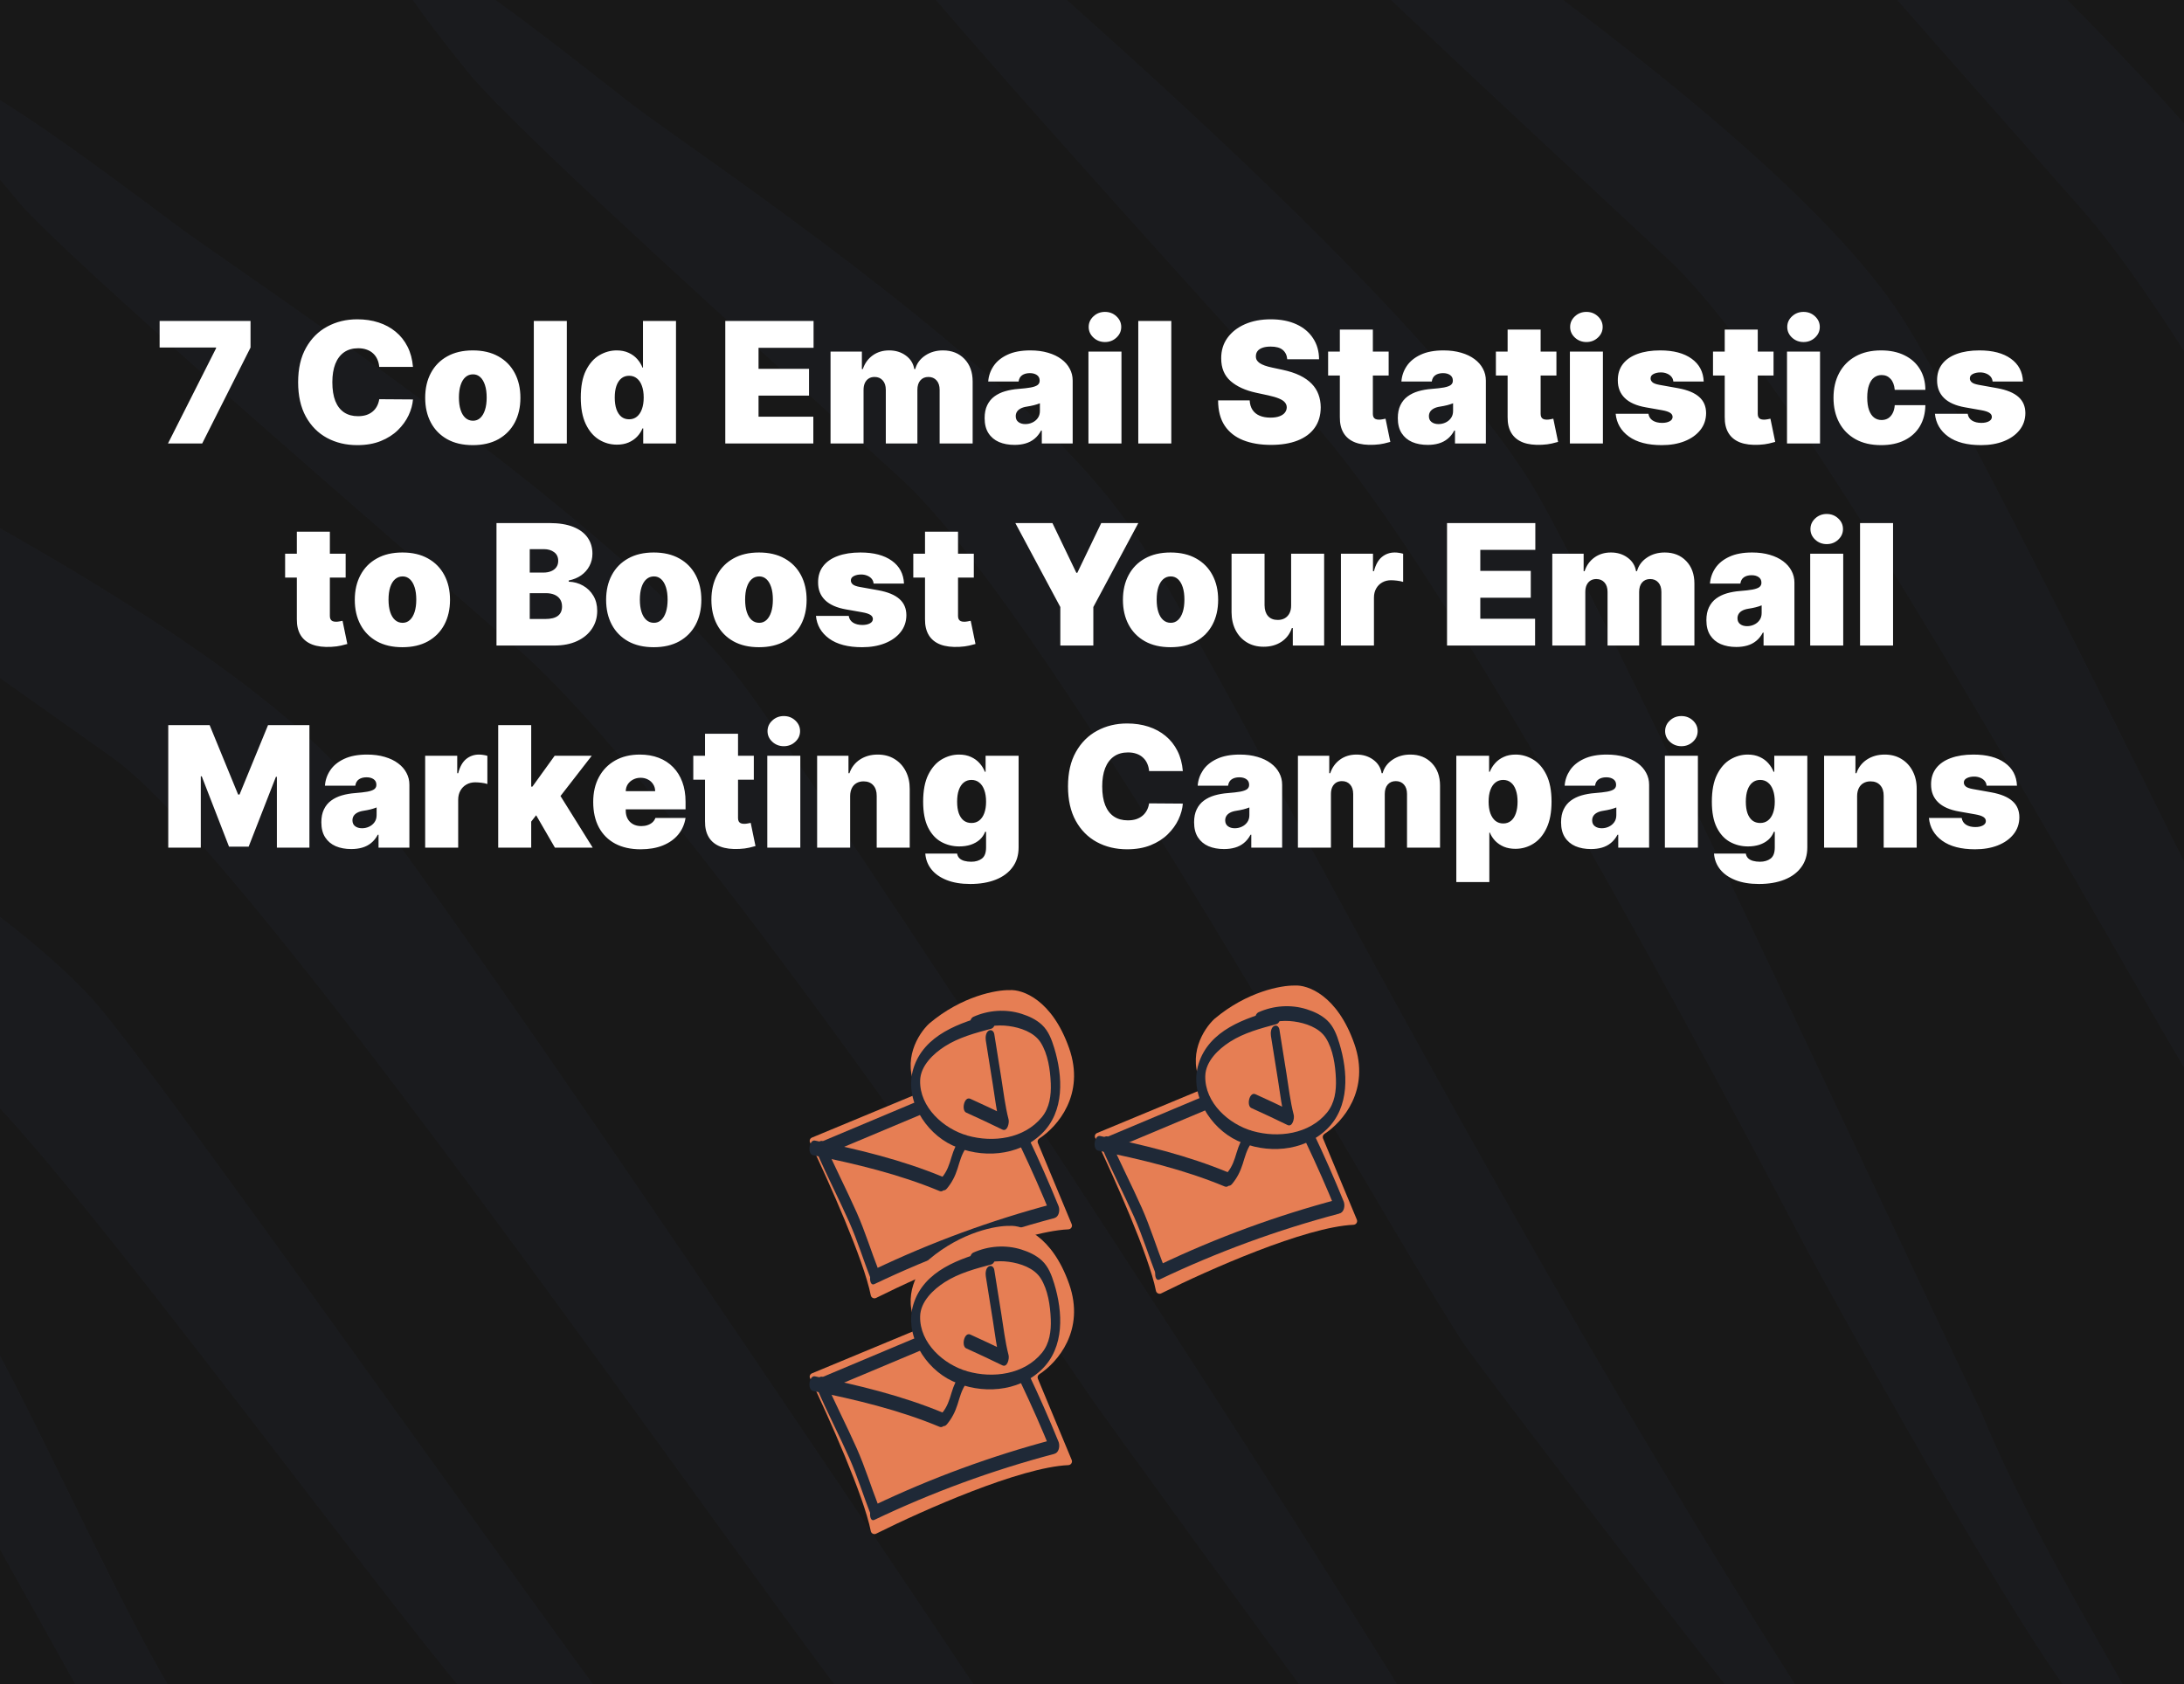 <svg width="389" height="300" viewBox="0 0 389 300" fill="none" xmlns="http://www.w3.org/2000/svg">
<rect x="0" y="0" width="389" height="300" fill="#808080" stroke="none"/>
<g clip-path="url(#clip0_13_36)">
<rect width="389" height="300" fill="black" fill-opacity="0.81"/>
<path fill-rule="evenodd" clip-rule="evenodd" d="M359.062 23.983L359.068 23.99C363.601 29.121 367.698 33.759 371.078 37.602C377.298 44.675 385.063 56.041 393.411 69.505V27.028C383.579 15.496 371.606 3.188 360.171 -8L330.906 -8C340.575 3.058 350.555 14.354 359.019 23.935L359.039 23.958L359.053 23.974L359.06 23.981L359.062 23.983ZM92.316 115.69C88.516 112.369 83.911 108.365 78.816 103.934C50.974 79.721 8.492 42.777 2.612 35.136C0.275 32.368 -1.741 29.904 -3.46 27.72L-3.46 15.794C5.759 20.946 20.357 31.845 28.43 37.873C30.445 39.377 32.053 40.578 33.071 41.31C34.687 42.474 37.218 44.236 40.446 46.482L40.45 46.485L40.45 46.485L40.45 46.485C62.12 61.566 115.14 98.464 132.989 122.733C147.043 141.842 227.449 264.769 251.879 305L235.083 305C232.108 301.208 196.257 251.831 194.715 249.583C176.727 223.191 119.346 139.306 92.316 115.69ZM16.766 178.333C11.861 172.84 4.754 166.811 -3.513 160.655L-3.513 193.825C7.55 204.594 30.778 234.796 51.624 261.902C65.359 279.761 78.06 296.275 85.565 305L109.245 305C100.429 293.033 87.428 274.926 73.886 256.066L73.886 256.065C49.537 222.153 23.438 185.805 16.766 178.333ZM-4 234.728L-4 268.864L16.176 305H33.11C28.206 298.413 19.621 280.914 11.731 264.831C5.167 251.452 -0.916 239.052 -4 234.728ZM321.616 222.233C306.571 193.636 258.542 102.715 234.223 75.672C230.804 71.869 226.659 67.28 222.072 62.203C201.925 39.9 173.261 8.169 160.185 -7.766L181.521 -7.766C182.248 -7.073 182.858 -6.496 183.331 -6.059C184.812 -4.688 187.139 -2.6 190.106 0.061C210.013 17.916 258.722 61.605 273.856 88.075C284.145 106.072 314.003 169.331 335.053 213.931C342.565 229.845 348.955 243.384 352.934 251.642C358.94 266.651 370.875 287.449 376.979 298.085C379.13 301.834 380.557 304.32 380.745 304.846L371.107 304.846C360.131 292.345 325.396 229.364 321.616 222.233ZM176.707 305C147.427 261.186 74.365 152.436 61.13 137.615C46.998 121.789 18.857 104.614 -3.65 92.027L-3.65 118.212C-1.169 119.966 1.274 121.692 3.652 123.373L3.692 123.401L3.714 123.417L3.73 123.428L3.737 123.433C9.713 127.655 15.281 131.59 20.039 134.977C38.194 147.901 87.02 215.322 122.275 264.003L122.275 264.003L122.276 264.004L122.277 264.005C134.575 280.987 145.221 295.688 152.338 305L176.707 305ZM388.744 152.943L388.744 152.944C390.354 156.187 391.955 159.415 393.542 162.61L393.384 197.516C388.848 190.067 382.567 179.154 375.283 166.498C351.306 124.839 316.458 64.291 297.168 46.221C292.843 42.169 287.777 37.456 282.341 32.397L282.33 32.386L282.327 32.384C268.454 19.476 252.17 4.324 239.626 -7.801L267.944 -7.801C289.679 8.165 323.226 33.842 337.603 54.808C346.457 67.72 368.244 111.628 388.744 152.943ZM145.429 71.558C150.919 76.553 156.036 81.207 160.404 85.208C179.873 103.038 215.322 163.149 239.712 204.508C248.567 219.523 255.965 232.067 260.61 239.218C263.328 243.373 304.453 296.938 311.08 304.846L322.783 304.846C284.74 245.535 252.456 185.996 229.961 144.509C216.472 119.632 206.503 101.247 200.922 93.292C184.332 69.648 142.88 40.219 122.371 25.657C118.241 22.726 114.961 20.397 112.903 18.839C111.902 18.081 110.318 16.839 108.336 15.284C100.344 9.015 85.857 -2.347 76.754 -7.698L68.97 -7.766C70.173 -4.552 74.287 1.603 82.58 11.885C88.123 19.431 120.601 48.974 145.429 71.558Z" fill="#22232D" fill-opacity="0.32"/>
<path d="M29.922 79L38.487 62.04V61.912H28.431V57.182H44.624V61.912L36.016 79H29.922ZM73.556 65.364H67.547C67.505 64.867 67.391 64.415 67.206 64.011C67.029 63.606 66.78 63.258 66.461 62.967C66.148 62.668 65.768 62.441 65.321 62.285C64.873 62.121 64.365 62.04 63.797 62.04C62.803 62.04 61.961 62.281 61.273 62.764C60.591 63.247 60.072 63.94 59.717 64.842C59.369 65.744 59.195 66.827 59.195 68.091C59.195 69.426 59.373 70.545 59.728 71.447C60.09 72.342 60.612 73.016 61.294 73.471C61.976 73.918 62.796 74.142 63.755 74.142C64.302 74.142 64.792 74.075 65.225 73.94C65.658 73.798 66.034 73.595 66.354 73.332C66.674 73.07 66.933 72.754 67.132 72.384C67.338 72.008 67.476 71.585 67.547 71.117L73.556 71.159C73.485 72.082 73.226 73.023 72.778 73.982C72.331 74.934 71.695 75.815 70.871 76.624C70.054 77.427 69.042 78.073 67.835 78.563C66.628 79.053 65.225 79.298 63.627 79.298C61.624 79.298 59.827 78.869 58.236 78.009C56.652 77.15 55.399 75.886 54.476 74.217C53.559 72.548 53.101 70.506 53.101 68.091C53.101 65.662 53.57 63.617 54.508 61.955C55.445 60.285 56.709 59.025 58.3 58.173C59.891 57.313 61.667 56.883 63.627 56.883C65.005 56.883 66.272 57.072 67.43 57.448C68.588 57.825 69.603 58.375 70.477 59.099C71.351 59.817 72.054 60.701 72.586 61.752C73.119 62.803 73.442 64.007 73.556 65.364ZM84.212 79.298C82.436 79.298 80.916 78.947 79.652 78.244C78.388 77.533 77.419 76.546 76.744 75.282C76.069 74.011 75.732 72.537 75.732 70.861C75.732 69.185 76.069 67.715 76.744 66.45C77.419 65.179 78.388 64.192 79.652 63.489C80.916 62.778 82.436 62.423 84.212 62.423C85.987 62.423 87.507 62.778 88.772 63.489C90.036 64.192 91.005 65.179 91.68 66.45C92.355 67.715 92.692 69.185 92.692 70.861C92.692 72.537 92.355 74.011 91.68 75.282C91.005 76.546 90.036 77.533 88.772 78.244C87.507 78.947 85.987 79.298 84.212 79.298ZM84.254 74.952C84.752 74.952 85.181 74.785 85.544 74.451C85.906 74.117 86.186 73.641 86.385 73.023C86.584 72.406 86.683 71.671 86.683 70.818C86.683 69.959 86.584 69.224 86.385 68.613C86.186 67.995 85.906 67.519 85.544 67.185C85.181 66.852 84.752 66.685 84.254 66.685C83.729 66.685 83.278 66.852 82.901 67.185C82.525 67.519 82.237 67.995 82.039 68.613C81.84 69.224 81.74 69.959 81.74 70.818C81.74 71.671 81.84 72.406 82.039 73.023C82.237 73.641 82.525 74.117 82.901 74.451C83.278 74.785 83.729 74.952 84.254 74.952ZM100.959 57.182V79H95.078V57.182H100.959ZM109.879 79.213C108.714 79.213 107.641 78.908 106.661 78.297C105.688 77.686 104.907 76.759 104.318 75.516C103.735 74.273 103.444 72.707 103.444 70.818C103.444 68.844 103.749 67.239 104.36 66.003C104.978 64.767 105.774 63.861 106.747 63.286C107.727 62.711 108.756 62.423 109.836 62.423C110.646 62.423 111.356 62.565 111.967 62.849C112.578 63.126 113.089 63.499 113.501 63.968C113.913 64.43 114.225 64.938 114.438 65.492H114.524V57.182H120.404V79H114.566V76.315H114.438C114.211 76.869 113.884 77.367 113.458 77.807C113.039 78.24 112.528 78.585 111.924 78.84C111.328 79.089 110.646 79.213 109.879 79.213ZM112.052 74.696C112.592 74.696 113.053 74.54 113.437 74.227C113.828 73.908 114.126 73.46 114.332 72.885C114.545 72.303 114.651 71.614 114.651 70.818C114.651 70.008 114.545 69.316 114.332 68.741C114.126 68.158 113.828 67.715 113.437 67.409C113.053 67.097 112.592 66.94 112.052 66.94C111.512 66.94 111.051 67.097 110.667 67.409C110.291 67.715 109.999 68.158 109.793 68.741C109.595 69.316 109.495 70.008 109.495 70.818C109.495 71.628 109.595 72.324 109.793 72.906C109.999 73.481 110.291 73.925 110.667 74.238C111.051 74.543 111.512 74.696 112.052 74.696ZM129.183 79V57.182H144.907V61.955H135.106V65.704H144.097V70.477H135.106V74.227H144.864V79H129.183ZM147.93 79V62.636H153.512V65.747H153.683C154.024 64.724 154.606 63.915 155.43 63.318C156.254 62.722 157.234 62.423 158.37 62.423C159.521 62.423 160.512 62.729 161.343 63.34C162.174 63.943 162.674 64.746 162.845 65.747H163.015C163.292 64.746 163.882 63.943 164.784 63.34C165.686 62.729 166.744 62.423 167.958 62.423C169.528 62.423 170.799 62.928 171.772 63.936C172.752 64.945 173.242 66.287 173.242 67.963V79H167.362V69.454C167.362 68.737 167.181 68.176 166.818 67.771C166.456 67.359 165.97 67.153 165.359 67.153C164.755 67.153 164.276 67.359 163.921 67.771C163.573 68.176 163.399 68.737 163.399 69.454V79H157.774V69.454C157.774 68.737 157.593 68.176 157.23 67.771C156.868 67.359 156.382 67.153 155.771 67.153C155.366 67.153 155.018 67.246 154.727 67.43C154.436 67.615 154.208 67.881 154.045 68.229C153.889 68.57 153.811 68.979 153.811 69.454V79H147.93ZM180.703 79.256C179.658 79.256 178.735 79.085 177.933 78.744C177.137 78.396 176.512 77.871 176.058 77.168C175.603 76.465 175.376 75.57 175.376 74.483C175.376 73.588 175.528 72.825 175.834 72.192C176.139 71.553 176.565 71.031 177.112 70.626C177.659 70.222 178.295 69.913 179.019 69.7C179.751 69.487 180.539 69.348 181.384 69.284C182.301 69.213 183.036 69.128 183.59 69.028C184.151 68.922 184.555 68.776 184.804 68.592C185.053 68.4 185.177 68.148 185.177 67.835V67.793C185.177 67.367 185.014 67.04 184.687 66.812C184.36 66.585 183.941 66.472 183.43 66.472C182.869 66.472 182.411 66.596 182.055 66.844C181.707 67.086 181.498 67.459 181.427 67.963H176.015C176.086 66.969 176.402 66.053 176.963 65.215C177.531 64.369 178.359 63.695 179.445 63.19C180.532 62.679 181.889 62.423 183.515 62.423C184.687 62.423 185.738 62.562 186.668 62.839C187.599 63.109 188.391 63.489 189.044 63.979C189.698 64.462 190.195 65.03 190.536 65.683C190.884 66.329 191.058 67.033 191.058 67.793V79H185.56V76.699H185.433C185.106 77.31 184.708 77.803 184.239 78.18C183.778 78.556 183.249 78.829 182.652 79C182.063 79.171 181.413 79.256 180.703 79.256ZM182.62 75.548C183.068 75.548 183.487 75.456 183.877 75.271C184.275 75.087 184.598 74.82 184.847 74.472C185.095 74.124 185.22 73.702 185.22 73.204V71.841C185.063 71.905 184.896 71.965 184.719 72.022C184.548 72.079 184.364 72.132 184.165 72.182C183.973 72.231 183.767 72.278 183.547 72.32C183.334 72.363 183.11 72.402 182.876 72.438C182.421 72.508 182.048 72.626 181.757 72.789C181.473 72.945 181.26 73.141 181.118 73.375C180.983 73.602 180.916 73.858 180.916 74.142C180.916 74.597 181.075 74.945 181.395 75.186C181.715 75.428 182.123 75.548 182.62 75.548ZM193.867 79V62.636H199.748V79H193.867ZM196.808 60.932C196.012 60.932 195.331 60.669 194.762 60.144C194.194 59.618 193.91 58.986 193.91 58.247C193.91 57.508 194.194 56.876 194.762 56.351C195.331 55.825 196.012 55.562 196.808 55.562C197.61 55.562 198.292 55.825 198.853 56.351C199.421 56.876 199.706 57.508 199.706 58.247C199.706 58.986 199.421 59.618 198.853 60.144C198.292 60.669 197.61 60.932 196.808 60.932ZM208.625 57.182V79H202.744V57.182H208.625ZM229.274 64C229.217 63.29 228.951 62.736 228.475 62.338C228.006 61.94 227.293 61.742 226.334 61.742C225.723 61.742 225.222 61.816 224.832 61.965C224.448 62.107 224.164 62.303 223.979 62.551C223.795 62.8 223.699 63.084 223.692 63.403C223.677 63.666 223.724 63.904 223.83 64.117C223.944 64.323 224.121 64.511 224.363 64.682C224.604 64.845 224.913 64.994 225.29 65.129C225.666 65.264 226.114 65.385 226.632 65.492L228.422 65.875C229.629 66.131 230.663 66.468 231.522 66.887C232.381 67.306 233.084 67.8 233.631 68.368C234.178 68.929 234.579 69.561 234.835 70.264C235.098 70.967 235.233 71.734 235.24 72.565C235.233 74 234.874 75.215 234.164 76.209C233.454 77.203 232.438 77.96 231.117 78.478C229.803 78.996 228.223 79.256 226.376 79.256C224.48 79.256 222.825 78.975 221.412 78.414C220.006 77.853 218.912 76.99 218.131 75.825C217.356 74.653 216.966 73.155 216.959 71.329H222.584C222.619 71.997 222.786 72.558 223.084 73.013C223.383 73.467 223.802 73.812 224.342 74.046C224.888 74.281 225.538 74.398 226.291 74.398C226.923 74.398 227.452 74.32 227.878 74.163C228.305 74.007 228.628 73.79 228.848 73.513C229.068 73.237 229.182 72.921 229.189 72.565C229.182 72.231 229.072 71.94 228.859 71.692C228.653 71.436 228.312 71.209 227.836 71.01C227.36 70.804 226.717 70.612 225.908 70.435L223.734 69.966C221.802 69.547 220.279 68.847 219.164 67.867C218.056 66.88 217.506 65.534 217.513 63.83C217.506 62.445 217.875 61.234 218.621 60.197C219.373 59.153 220.414 58.34 221.742 57.757C223.077 57.175 224.608 56.883 226.334 56.883C228.095 56.883 229.619 57.178 230.904 57.768C232.19 58.357 233.18 59.188 233.876 60.261C234.579 61.326 234.935 62.572 234.942 64H229.274ZM247.337 62.636V66.898H236.556V62.636H247.337ZM238.644 58.716H244.524V73.737C244.524 73.965 244.563 74.156 244.642 74.312C244.72 74.462 244.84 74.575 245.004 74.653C245.167 74.724 245.377 74.76 245.632 74.76C245.81 74.76 246.016 74.739 246.25 74.696C246.492 74.653 246.669 74.618 246.783 74.59L247.635 78.723C247.372 78.801 246.996 78.897 246.506 79.011C246.023 79.124 245.448 79.199 244.78 79.234C243.431 79.305 242.298 79.167 241.382 78.819C240.465 78.464 239.777 77.906 239.315 77.146C238.853 76.386 238.63 75.435 238.644 74.291V58.716ZM254.296 79.256C253.252 79.256 252.329 79.085 251.526 78.744C250.731 78.396 250.106 77.871 249.651 77.168C249.197 76.465 248.97 75.57 248.97 74.483C248.97 73.588 249.122 72.825 249.428 72.192C249.733 71.553 250.159 71.031 250.706 70.626C251.253 70.222 251.889 69.913 252.613 69.7C253.345 69.487 254.133 69.348 254.978 69.284C255.894 69.213 256.629 69.128 257.183 69.028C257.744 68.922 258.149 68.776 258.398 68.592C258.646 68.4 258.771 68.148 258.771 67.835V67.793C258.771 67.367 258.607 67.04 258.281 66.812C257.954 66.585 257.535 66.472 257.024 66.472C256.462 66.472 256.004 66.596 255.649 66.844C255.301 67.086 255.092 67.459 255.021 67.963H249.609C249.68 66.969 249.996 66.053 250.557 65.215C251.125 64.369 251.953 63.695 253.039 63.19C254.126 62.679 255.482 62.423 257.109 62.423C258.281 62.423 259.332 62.562 260.262 62.839C261.193 63.109 261.984 63.489 262.638 63.979C263.291 64.462 263.788 65.03 264.129 65.683C264.477 66.329 264.651 67.033 264.651 67.793V79H259.154V76.699H259.026C258.7 77.31 258.302 77.803 257.833 78.18C257.372 78.556 256.842 78.829 256.246 79C255.656 79.171 255.006 79.256 254.296 79.256ZM256.214 75.548C256.661 75.548 257.08 75.456 257.471 75.271C257.869 75.087 258.192 74.82 258.44 74.472C258.689 74.124 258.813 73.702 258.813 73.204V71.841C258.657 71.905 258.49 71.965 258.313 72.022C258.142 72.079 257.957 72.132 257.759 72.182C257.567 72.231 257.361 72.278 257.141 72.32C256.928 72.363 256.704 72.402 256.47 72.438C256.015 72.508 255.642 72.626 255.351 72.789C255.067 72.945 254.854 73.141 254.712 73.375C254.577 73.602 254.509 73.858 254.509 74.142C254.509 74.597 254.669 74.945 254.989 75.186C255.308 75.428 255.717 75.548 256.214 75.548ZM277.22 62.636V66.898H266.438V62.636H277.22ZM268.527 58.716H274.407V73.737C274.407 73.965 274.446 74.156 274.524 74.312C274.603 74.462 274.723 74.575 274.887 74.653C275.05 74.724 275.259 74.76 275.515 74.76C275.693 74.76 275.899 74.739 276.133 74.696C276.375 74.653 276.552 74.618 276.666 74.59L277.518 78.723C277.255 78.801 276.879 78.897 276.389 79.011C275.906 79.124 275.331 79.199 274.663 79.234C273.313 79.305 272.181 79.167 271.264 78.819C270.348 78.464 269.659 77.906 269.198 77.146C268.736 76.386 268.512 75.435 268.527 74.291V58.716ZM279.619 79V62.636H285.5V79H279.619ZM282.56 60.932C281.764 60.932 281.082 60.669 280.514 60.144C279.946 59.618 279.662 58.986 279.662 58.247C279.662 57.508 279.946 56.876 280.514 56.351C281.082 55.825 281.764 55.562 282.56 55.562C283.362 55.562 284.044 55.825 284.605 56.351C285.173 56.876 285.457 57.508 285.457 58.247C285.457 58.986 285.173 59.618 284.605 60.144C284.044 60.669 283.362 60.932 282.56 60.932ZM303.454 67.963H298.042C298.013 67.629 297.896 67.342 297.69 67.1C297.484 66.859 297.218 66.674 296.891 66.546C296.572 66.411 296.217 66.344 295.826 66.344C295.322 66.344 294.888 66.436 294.526 66.621C294.164 66.805 293.986 67.068 293.994 67.409C293.986 67.651 294.089 67.874 294.302 68.08C294.523 68.286 294.945 68.446 295.57 68.56L298.894 69.156C300.57 69.462 301.817 69.977 302.633 70.701C303.457 71.418 303.873 72.381 303.88 73.588C303.873 74.753 303.525 75.765 302.836 76.624C302.154 77.477 301.22 78.137 300.034 78.606C298.855 79.067 297.509 79.298 295.996 79.298C293.496 79.298 291.54 78.787 290.126 77.764C288.72 76.742 287.935 75.392 287.772 73.716H293.61C293.688 74.234 293.944 74.636 294.377 74.92C294.817 75.197 295.371 75.335 296.039 75.335C296.579 75.335 297.023 75.243 297.371 75.058C297.726 74.874 297.907 74.611 297.914 74.27C297.907 73.957 297.751 73.709 297.445 73.524C297.147 73.34 296.678 73.19 296.039 73.077L293.141 72.565C291.472 72.274 290.222 71.72 289.391 70.903C288.56 70.087 288.148 69.035 288.155 67.75C288.148 66.614 288.447 65.651 289.05 64.863C289.661 64.067 290.531 63.464 291.66 63.052C292.797 62.633 294.143 62.423 295.698 62.423C298.063 62.423 299.927 62.913 301.291 63.894C302.662 64.874 303.383 66.23 303.454 67.963ZM315.892 62.636V66.898H305.11V62.636H315.892ZM307.198 58.716H313.079V73.737C313.079 73.965 313.118 74.156 313.196 74.312C313.274 74.462 313.395 74.575 313.559 74.653C313.722 74.724 313.931 74.76 314.187 74.76C314.365 74.76 314.571 74.739 314.805 74.696C315.046 74.653 315.224 74.618 315.338 74.59L316.19 78.723C315.927 78.801 315.551 78.897 315.061 79.011C314.578 79.124 314.002 79.199 313.335 79.234C311.985 79.305 310.853 79.167 309.936 78.819C309.02 78.464 308.331 77.906 307.87 77.146C307.408 76.386 307.184 75.435 307.198 74.291V58.716ZM318.291 79V62.636H324.172V79H318.291ZM321.232 60.932C320.436 60.932 319.754 60.669 319.186 60.144C318.618 59.618 318.334 58.986 318.334 58.247C318.334 57.508 318.618 56.876 319.186 56.351C319.754 55.825 320.436 55.562 321.232 55.562C322.034 55.562 322.716 55.825 323.277 56.351C323.845 56.876 324.129 57.508 324.129 58.247C324.129 58.986 323.845 59.618 323.277 60.144C322.716 60.669 322.034 60.932 321.232 60.932ZM335.052 79.298C333.276 79.298 331.756 78.947 330.492 78.244C329.228 77.533 328.258 76.546 327.584 75.282C326.909 74.011 326.572 72.537 326.572 70.861C326.572 69.185 326.909 67.715 327.584 66.45C328.258 65.179 329.228 64.192 330.492 63.489C331.756 62.778 333.276 62.423 335.052 62.423C336.657 62.423 338.045 62.715 339.217 63.297C340.396 63.872 341.309 64.689 341.955 65.747C342.601 66.798 342.928 68.034 342.935 69.454H337.481C337.403 68.595 337.154 67.942 336.735 67.494C336.323 67.04 335.79 66.812 335.137 66.812C334.626 66.812 334.178 66.962 333.795 67.26C333.411 67.551 333.113 67.995 332.9 68.592C332.687 69.181 332.58 69.923 332.58 70.818C332.58 71.713 332.687 72.459 332.9 73.055C333.113 73.645 333.411 74.089 333.795 74.387C334.178 74.678 334.626 74.824 335.137 74.824C335.57 74.824 335.954 74.724 336.288 74.526C336.621 74.32 336.891 74.021 337.097 73.631C337.31 73.233 337.438 72.75 337.481 72.182H342.935C342.914 73.624 342.584 74.881 341.945 75.953C341.305 77.019 340.4 77.842 339.228 78.425C338.063 79.007 336.671 79.298 335.052 79.298ZM360.319 67.963H354.907C354.879 67.629 354.761 67.342 354.555 67.1C354.35 66.859 354.083 66.674 353.756 66.546C353.437 66.411 353.082 66.344 352.691 66.344C352.187 66.344 351.754 66.436 351.391 66.621C351.029 66.805 350.852 67.068 350.859 67.409C350.852 67.651 350.955 67.874 351.168 68.08C351.388 68.286 351.81 68.446 352.435 68.56L355.759 69.156C357.435 69.462 358.682 69.977 359.499 70.701C360.323 71.418 360.738 72.381 360.745 73.588C360.738 74.753 360.39 75.765 359.701 76.624C359.019 77.477 358.085 78.137 356.899 78.606C355.72 79.067 354.374 79.298 352.862 79.298C350.362 79.298 348.405 78.787 346.992 77.764C345.585 76.742 344.801 75.392 344.637 73.716H350.475C350.553 74.234 350.809 74.636 351.242 74.92C351.683 75.197 352.237 75.335 352.904 75.335C353.444 75.335 353.888 75.243 354.236 75.058C354.591 74.874 354.772 74.611 354.779 74.27C354.772 73.957 354.616 73.709 354.31 73.524C354.012 73.34 353.543 73.19 352.904 73.077L350.006 72.565C348.337 72.274 347.087 71.72 346.256 70.903C345.426 70.087 345.014 69.035 345.021 67.75C345.014 66.614 345.312 65.651 345.916 64.863C346.526 64.067 347.396 63.464 348.526 63.052C349.662 62.633 351.008 62.423 352.563 62.423C354.928 62.423 356.793 62.913 358.156 63.894C359.527 64.874 360.248 66.23 360.319 67.963ZM61.565 98.636V102.898H50.784V98.636H61.565ZM52.872 94.716H58.753V109.737C58.753 109.964 58.792 110.156 58.87 110.312C58.948 110.462 59.069 110.575 59.232 110.653C59.396 110.724 59.605 110.76 59.861 110.76C60.038 110.76 60.244 110.739 60.479 110.696C60.72 110.653 60.898 110.618 61.011 110.589L61.864 114.723C61.601 114.801 61.224 114.897 60.734 115.011C60.252 115.124 59.676 115.199 59.009 115.234C57.659 115.305 56.526 115.167 55.61 114.819C54.694 114.464 54.005 113.906 53.543 113.146C53.082 112.386 52.858 111.435 52.872 110.291V94.716ZM71.673 115.298C69.897 115.298 68.377 114.947 67.113 114.244C65.849 113.533 64.879 112.546 64.205 111.282C63.53 110.011 63.193 108.537 63.193 106.861C63.193 105.185 63.53 103.714 64.205 102.45C64.879 101.179 65.849 100.192 67.113 99.489C68.377 98.778 69.897 98.423 71.673 98.423C73.448 98.423 74.968 98.778 76.233 99.489C77.497 100.192 78.466 101.179 79.141 102.45C79.816 103.714 80.153 105.185 80.153 106.861C80.153 108.537 79.816 110.011 79.141 111.282C78.466 112.546 77.497 113.533 76.233 114.244C74.968 114.947 73.448 115.298 71.673 115.298ZM71.716 110.952C72.213 110.952 72.642 110.785 73.004 110.451C73.367 110.117 73.647 109.641 73.846 109.023C74.045 108.406 74.144 107.67 74.144 106.818C74.144 105.959 74.045 105.224 73.846 104.613C73.647 103.995 73.367 103.519 73.004 103.185C72.642 102.852 72.213 102.685 71.716 102.685C71.19 102.685 70.739 102.852 70.362 103.185C69.986 103.519 69.698 103.995 69.5 104.613C69.301 105.224 69.201 105.959 69.201 106.818C69.201 107.67 69.301 108.406 69.5 109.023C69.698 109.641 69.986 110.117 70.362 110.451C70.739 110.785 71.19 110.952 71.716 110.952ZM88.431 115V93.182H97.891C99.553 93.182 100.948 93.406 102.078 93.853C103.214 94.3 104.07 94.933 104.645 95.749C105.228 96.566 105.519 97.528 105.519 98.636C105.519 99.439 105.341 100.17 104.986 100.831C104.638 101.491 104.148 102.045 103.516 102.493C102.884 102.933 102.145 103.239 101.3 103.409V103.622C102.237 103.658 103.09 103.896 103.857 104.336C104.624 104.769 105.235 105.369 105.689 106.136C106.144 106.896 106.371 107.791 106.371 108.821C106.371 110.014 106.059 111.076 105.434 112.006C104.816 112.937 103.935 113.668 102.791 114.201C101.648 114.734 100.284 115 98.701 115H88.431ZM94.354 110.27H97.124C98.118 110.27 98.864 110.085 99.361 109.716C99.858 109.339 100.107 108.786 100.107 108.054C100.107 107.543 99.99 107.109 99.755 106.754C99.521 106.399 99.187 106.129 98.754 105.945C98.328 105.76 97.813 105.668 97.209 105.668H94.354V110.27ZM94.354 102.003H96.783C97.301 102.003 97.76 101.921 98.157 101.758C98.555 101.594 98.864 101.36 99.084 101.055C99.311 100.742 99.425 100.362 99.425 99.915C99.425 99.24 99.183 98.725 98.701 98.37C98.218 98.008 97.607 97.827 96.868 97.827H94.354V102.003ZM116.438 115.298C114.663 115.298 113.143 114.947 111.879 114.244C110.615 113.533 109.645 112.546 108.97 111.282C108.296 110.011 107.958 108.537 107.958 106.861C107.958 105.185 108.296 103.714 108.97 102.45C109.645 101.179 110.615 100.192 111.879 99.489C113.143 98.778 114.663 98.423 116.438 98.423C118.214 98.423 119.734 98.778 120.998 99.489C122.262 100.192 123.232 101.179 123.907 102.45C124.581 103.714 124.919 105.185 124.919 106.861C124.919 108.537 124.581 110.011 123.907 111.282C123.232 112.546 122.262 113.533 120.998 114.244C119.734 114.947 118.214 115.298 116.438 115.298ZM116.481 110.952C116.978 110.952 117.408 110.785 117.77 110.451C118.132 110.117 118.413 109.641 118.612 109.023C118.811 108.406 118.91 107.67 118.91 106.818C118.91 105.959 118.811 105.224 118.612 104.613C118.413 103.995 118.132 103.519 117.77 103.185C117.408 102.852 116.978 102.685 116.481 102.685C115.956 102.685 115.505 102.852 115.128 103.185C114.752 103.519 114.464 103.995 114.265 104.613C114.066 105.224 113.967 105.959 113.967 106.818C113.967 107.67 114.066 108.406 114.265 109.023C114.464 109.641 114.752 110.117 115.128 110.451C115.505 110.785 115.956 110.952 116.481 110.952ZM135.188 115.298C133.413 115.298 131.893 114.947 130.629 114.244C129.365 113.533 128.395 112.546 127.72 111.282C127.046 110.011 126.708 108.537 126.708 106.861C126.708 105.185 127.046 103.714 127.72 102.45C128.395 101.179 129.365 100.192 130.629 99.489C131.893 98.778 133.413 98.423 135.188 98.423C136.964 98.423 138.484 98.778 139.748 99.489C141.012 100.192 141.982 101.179 142.657 102.45C143.331 103.714 143.669 105.185 143.669 106.861C143.669 108.537 143.331 110.011 142.657 111.282C141.982 112.546 141.012 113.533 139.748 114.244C138.484 114.947 136.964 115.298 135.188 115.298ZM135.231 110.952C135.728 110.952 136.158 110.785 136.52 110.451C136.882 110.117 137.163 109.641 137.362 109.023C137.561 108.406 137.66 107.67 137.66 106.818C137.66 105.959 137.561 105.224 137.362 104.613C137.163 103.995 136.882 103.519 136.52 103.185C136.158 102.852 135.728 102.685 135.231 102.685C134.706 102.685 134.255 102.852 133.878 103.185C133.502 103.519 133.214 103.995 133.015 104.613C132.816 105.224 132.717 105.959 132.717 106.818C132.717 107.67 132.816 108.406 133.015 109.023C133.214 109.641 133.502 110.117 133.878 110.451C134.255 110.785 134.706 110.952 135.231 110.952ZM161.012 103.963H155.6C155.572 103.629 155.455 103.342 155.249 103.1C155.043 102.859 154.777 102.674 154.45 102.546C154.13 102.411 153.775 102.344 153.384 102.344C152.88 102.344 152.447 102.436 152.085 102.621C151.723 102.805 151.545 103.068 151.552 103.409C151.545 103.651 151.648 103.874 151.861 104.08C152.081 104.286 152.504 104.446 153.129 104.56L156.453 105.156C158.129 105.462 159.375 105.977 160.192 106.701C161.016 107.418 161.431 108.381 161.438 109.588C161.431 110.753 161.083 111.765 160.394 112.624C159.713 113.477 158.779 114.137 157.593 114.606C156.414 115.067 155.068 115.298 153.555 115.298C151.055 115.298 149.098 114.787 147.685 113.764C146.279 112.741 145.494 111.392 145.331 109.716H151.169C151.247 110.234 151.502 110.636 151.936 110.92C152.376 111.197 152.93 111.335 153.598 111.335C154.137 111.335 154.581 111.243 154.929 111.058C155.284 110.874 155.465 110.611 155.473 110.27C155.465 109.957 155.309 109.709 155.004 109.524C154.706 109.339 154.237 109.19 153.598 109.077L150.7 108.565C149.031 108.274 147.781 107.72 146.95 106.903C146.119 106.087 145.707 105.036 145.714 103.75C145.707 102.614 146.005 101.651 146.609 100.863C147.22 100.067 148.09 99.464 149.219 99.052C150.355 98.633 151.701 98.423 153.257 98.423C155.622 98.423 157.486 98.913 158.85 99.894C160.22 100.874 160.941 102.23 161.012 103.963ZM173.45 98.636V102.898H162.669V98.636H173.45ZM164.757 94.716H170.638V109.737C170.638 109.964 170.677 110.156 170.755 110.312C170.833 110.462 170.954 110.575 171.117 110.653C171.28 110.724 171.49 110.76 171.746 110.76C171.923 110.76 172.129 110.739 172.364 110.696C172.605 110.653 172.783 110.618 172.896 110.589L173.748 114.723C173.486 114.801 173.109 114.897 172.619 115.011C172.136 115.124 171.561 115.199 170.893 115.234C169.544 115.305 168.411 115.167 167.495 114.819C166.579 114.464 165.89 113.906 165.428 113.146C164.967 112.386 164.743 111.435 164.757 110.291V94.716ZM180.846 93.182H187.451L191.713 102.045H191.883L196.145 93.182H202.75L194.738 108.139V115H188.858V108.139L180.846 93.182ZM208.489 115.298C206.714 115.298 205.194 114.947 203.93 114.244C202.665 113.533 201.696 112.546 201.021 111.282C200.347 110.011 200.009 108.537 200.009 106.861C200.009 105.185 200.347 103.714 201.021 102.45C201.696 101.179 202.665 100.192 203.93 99.489C205.194 98.778 206.714 98.423 208.489 98.423C210.265 98.423 211.785 98.778 213.049 99.489C214.313 100.192 215.283 101.179 215.957 102.45C216.632 103.714 216.969 105.185 216.969 106.861C216.969 108.537 216.632 110.011 215.957 111.282C215.283 112.546 214.313 113.533 213.049 114.244C211.785 114.947 210.265 115.298 208.489 115.298ZM208.532 110.952C209.029 110.952 209.459 110.785 209.821 110.451C210.183 110.117 210.464 109.641 210.663 109.023C210.861 108.406 210.961 107.67 210.961 106.818C210.961 105.959 210.861 105.224 210.663 104.613C210.464 103.995 210.183 103.519 209.821 103.185C209.459 102.852 209.029 102.685 208.532 102.685C208.006 102.685 207.555 102.852 207.179 103.185C206.802 103.519 206.515 103.995 206.316 104.613C206.117 105.224 206.018 105.959 206.018 106.818C206.018 107.67 206.117 108.406 206.316 109.023C206.515 109.641 206.802 110.117 207.179 110.451C207.555 110.785 208.006 110.952 208.532 110.952ZM229.967 107.841V98.636H235.847V115H230.265V111.889H230.094C229.739 112.933 229.118 113.75 228.23 114.339C227.342 114.922 226.288 115.213 225.066 115.213C223.922 115.213 222.921 114.95 222.062 114.425C221.209 113.899 220.545 113.175 220.07 112.251C219.601 111.328 219.363 110.27 219.356 109.077V98.636H225.236V107.841C225.244 108.651 225.449 109.286 225.854 109.748C226.266 110.21 226.842 110.44 227.58 110.44C228.07 110.44 228.493 110.337 228.848 110.131C229.21 109.918 229.487 109.62 229.679 109.237C229.878 108.846 229.974 108.381 229.967 107.841ZM238.838 115V98.636H244.548V101.747H244.719C245.017 100.597 245.489 99.755 246.136 99.222C246.789 98.69 247.553 98.423 248.426 98.423C248.682 98.423 248.934 98.445 249.183 98.487C249.438 98.523 249.683 98.576 249.918 98.647V103.665C249.627 103.565 249.268 103.491 248.842 103.441C248.416 103.391 248.05 103.366 247.744 103.366C247.169 103.366 246.651 103.498 246.189 103.761C245.734 104.016 245.376 104.379 245.113 104.847C244.85 105.309 244.719 105.852 244.719 106.477V115H238.838ZM257.737 115V93.182H273.462V97.954H263.661V101.705H272.652V106.477H263.661V110.227H273.419V115H257.737ZM276.485 115V98.636H282.067V101.747H282.237C282.578 100.724 283.161 99.915 283.985 99.318C284.809 98.722 285.789 98.423 286.925 98.423C288.076 98.423 289.066 98.729 289.897 99.34C290.728 99.943 291.229 100.746 291.399 101.747H291.57C291.847 100.746 292.436 99.943 293.338 99.34C294.24 98.729 295.299 98.423 296.513 98.423C298.083 98.423 299.354 98.928 300.327 99.936C301.307 100.945 301.797 102.287 301.797 103.963V115H295.916V105.455C295.916 104.737 295.735 104.176 295.373 103.771C295.011 103.359 294.524 103.153 293.914 103.153C293.31 103.153 292.831 103.359 292.475 103.771C292.127 104.176 291.953 104.737 291.953 105.455V115H286.328V105.455C286.328 104.737 286.147 104.176 285.785 103.771C285.423 103.359 284.936 103.153 284.326 103.153C283.921 103.153 283.573 103.246 283.282 103.43C282.99 103.615 282.763 103.881 282.6 104.229C282.443 104.57 282.365 104.979 282.365 105.455V115H276.485ZM309.257 115.256C308.213 115.256 307.29 115.085 306.487 114.744C305.692 114.396 305.067 113.871 304.612 113.168C304.158 112.464 303.93 111.57 303.93 110.483C303.93 109.588 304.083 108.825 304.389 108.192C304.694 107.553 305.12 107.031 305.667 106.626C306.214 106.222 306.85 105.913 307.574 105.7C308.305 105.487 309.094 105.348 309.939 105.284C310.855 105.213 311.59 105.128 312.144 105.028C312.705 104.922 313.11 104.776 313.359 104.592C313.607 104.4 313.732 104.148 313.732 103.835V103.793C313.732 103.366 313.568 103.04 313.242 102.812C312.915 102.585 312.496 102.472 311.984 102.472C311.423 102.472 310.965 102.596 310.61 102.844C310.262 103.086 310.053 103.459 309.982 103.963H304.57C304.641 102.969 304.957 102.053 305.518 101.214C306.086 100.369 306.913 99.695 308 99.19C309.087 98.679 310.443 98.423 312.07 98.423C313.242 98.423 314.293 98.562 315.223 98.839C316.153 99.109 316.945 99.489 317.599 99.979C318.252 100.462 318.749 101.03 319.09 101.683C319.438 102.33 319.612 103.033 319.612 103.793V115H314.115V112.699H313.987C313.661 113.31 313.263 113.803 312.794 114.18C312.332 114.556 311.803 114.83 311.207 115C310.617 115.17 309.967 115.256 309.257 115.256ZM311.175 111.548C311.622 111.548 312.041 111.456 312.432 111.271C312.83 111.087 313.153 110.82 313.401 110.472C313.65 110.124 313.774 109.702 313.774 109.205V107.841C313.618 107.905 313.451 107.965 313.274 108.022C313.103 108.079 312.918 108.132 312.72 108.182C312.528 108.232 312.322 108.278 312.102 108.32C311.889 108.363 311.665 108.402 311.43 108.438C310.976 108.509 310.603 108.626 310.312 108.789C310.028 108.945 309.815 109.141 309.673 109.375C309.538 109.602 309.47 109.858 309.47 110.142C309.47 110.597 309.63 110.945 309.95 111.186C310.269 111.428 310.678 111.548 311.175 111.548ZM322.422 115V98.636H328.303V115H322.422ZM325.362 96.932C324.567 96.932 323.885 96.669 323.317 96.144C322.749 95.618 322.465 94.986 322.465 94.247C322.465 93.508 322.749 92.876 323.317 92.351C323.885 91.825 324.567 91.562 325.362 91.562C326.165 91.562 326.847 91.825 327.408 92.351C327.976 92.876 328.26 93.508 328.26 94.247C328.26 94.986 327.976 95.618 327.408 96.144C326.847 96.669 326.165 96.932 325.362 96.932ZM337.18 93.182V115H331.299V93.182H337.18ZM29.969 129.182H37.341L42.412 141.54H42.668L47.739 129.182H55.111V151H49.315V138.386H49.145L44.287 150.83H40.793L35.935 138.301H35.764V151H29.969V129.182ZM62.563 151.256C61.519 151.256 60.596 151.085 59.793 150.744C58.998 150.396 58.373 149.871 57.918 149.168C57.463 148.464 57.236 147.57 57.236 146.483C57.236 145.588 57.389 144.825 57.694 144.192C58 143.553 58.426 143.031 58.973 142.626C59.52 142.222 60.155 141.913 60.88 141.7C61.611 141.487 62.4 141.348 63.245 141.284C64.161 141.213 64.896 141.128 65.45 141.028C66.011 140.922 66.416 140.776 66.664 140.592C66.913 140.4 67.037 140.148 67.037 139.835V139.793C67.037 139.366 66.874 139.04 66.547 138.812C66.221 138.585 65.802 138.472 65.29 138.472C64.729 138.472 64.271 138.596 63.916 138.844C63.568 139.086 63.358 139.459 63.287 139.963H57.875C57.946 138.969 58.262 138.053 58.824 137.214C59.392 136.369 60.219 135.695 61.306 135.19C62.392 134.679 63.749 134.423 65.375 134.423C66.547 134.423 67.598 134.562 68.529 134.839C69.459 135.109 70.251 135.489 70.904 135.979C71.558 136.462 72.055 137.03 72.396 137.683C72.744 138.33 72.918 139.033 72.918 139.793V151H67.421V148.699H67.293C66.966 149.31 66.569 149.803 66.1 150.18C65.638 150.556 65.109 150.83 64.512 151C63.923 151.17 63.273 151.256 62.563 151.256ZM64.481 147.548C64.928 147.548 65.347 147.456 65.738 147.271C66.135 147.087 66.459 146.82 66.707 146.472C66.956 146.124 67.08 145.702 67.08 145.205V143.841C66.924 143.905 66.757 143.965 66.579 144.022C66.409 144.079 66.224 144.132 66.025 144.182C65.834 144.232 65.627 144.278 65.407 144.32C65.194 144.363 64.971 144.402 64.736 144.438C64.282 144.509 63.909 144.626 63.617 144.789C63.334 144.945 63.12 145.141 62.978 145.375C62.843 145.602 62.776 145.858 62.776 146.142C62.776 146.597 62.936 146.945 63.255 147.186C63.575 147.428 63.983 147.548 64.481 147.548ZM75.728 151V134.636H81.438V137.747H81.609C81.907 136.597 82.379 135.755 83.025 135.222C83.679 134.69 84.442 134.423 85.316 134.423C85.572 134.423 85.824 134.445 86.072 134.487C86.328 134.523 86.573 134.576 86.807 134.647V139.665C86.516 139.565 86.157 139.491 85.731 139.441C85.305 139.391 84.939 139.366 84.634 139.366C84.059 139.366 83.54 139.498 83.079 139.761C82.624 140.016 82.265 140.379 82.003 140.847C81.74 141.309 81.609 141.852 81.609 142.477V151H75.728ZM94.02 147.122L94.062 140.134H94.829L98.792 134.636H105.398L98.75 143.202H97.088L94.02 147.122ZM88.736 151V129.182H94.616V151H88.736ZM98.835 151L95.085 144.523L98.92 140.347L105.568 151H98.835ZM114.096 151.298C112.349 151.298 110.843 150.964 109.579 150.297C108.322 149.622 107.352 148.656 106.671 147.399C105.996 146.135 105.659 144.622 105.659 142.861C105.659 141.17 105.999 139.693 106.681 138.429C107.363 137.165 108.325 136.181 109.568 135.478C110.811 134.775 112.278 134.423 113.968 134.423C115.204 134.423 116.323 134.615 117.324 134.999C118.325 135.382 119.181 135.94 119.892 136.671C120.602 137.396 121.149 138.276 121.532 139.313C121.916 140.35 122.107 141.518 122.107 142.818V144.182H107.491V140.943H116.695C116.688 140.474 116.568 140.062 116.333 139.707C116.106 139.345 115.797 139.065 115.406 138.866C115.023 138.66 114.586 138.557 114.096 138.557C113.62 138.557 113.183 138.66 112.786 138.866C112.388 139.065 112.068 139.342 111.827 139.697C111.593 140.052 111.468 140.467 111.454 140.943V144.438C111.454 144.963 111.564 145.432 111.784 145.844C112.004 146.256 112.32 146.579 112.732 146.813C113.144 147.048 113.642 147.165 114.224 147.165C114.629 147.165 114.998 147.108 115.332 146.994C115.673 146.881 115.964 146.717 116.205 146.504C116.447 146.284 116.624 146.021 116.738 145.716H122.107C121.923 146.852 121.486 147.839 120.797 148.678C120.108 149.509 119.195 150.155 118.059 150.616C116.93 151.071 115.609 151.298 114.096 151.298ZM134.266 134.636V138.898H123.484V134.636H134.266ZM125.572 130.716H131.453V145.737C131.453 145.964 131.492 146.156 131.57 146.312C131.648 146.462 131.769 146.575 131.933 146.653C132.096 146.724 132.305 146.76 132.561 146.76C132.739 146.76 132.945 146.739 133.179 146.696C133.42 146.653 133.598 146.618 133.712 146.589L134.564 150.723C134.301 150.801 133.925 150.897 133.435 151.011C132.952 151.124 132.376 151.199 131.709 151.234C130.359 151.305 129.227 151.167 128.31 150.819C127.394 150.464 126.705 149.906 126.244 149.146C125.782 148.386 125.558 147.435 125.572 146.291V130.716ZM136.665 151V134.636H142.546V151H136.665ZM139.606 132.932C138.81 132.932 138.128 132.669 137.56 132.143C136.992 131.618 136.708 130.986 136.708 130.247C136.708 129.509 136.992 128.876 137.56 128.351C138.128 127.825 138.81 127.562 139.606 127.562C140.408 127.562 141.09 127.825 141.651 128.351C142.219 128.876 142.503 129.509 142.503 130.247C142.503 130.986 142.219 131.618 141.651 132.143C141.09 132.669 140.408 132.932 139.606 132.932ZM151.423 141.795V151H145.542V134.636H151.125V137.747H151.295C151.65 136.71 152.275 135.897 153.17 135.308C154.072 134.718 155.123 134.423 156.324 134.423C157.481 134.423 158.486 134.69 159.338 135.222C160.198 135.748 160.862 136.472 161.331 137.396C161.806 138.319 162.041 139.374 162.034 140.56V151H156.153V141.795C156.16 140.986 155.954 140.35 155.535 139.888C155.123 139.427 154.548 139.196 153.809 139.196C153.326 139.196 152.904 139.303 152.542 139.516C152.186 139.722 151.913 140.02 151.721 140.411C151.529 140.794 151.43 141.256 151.423 141.795ZM172.82 157.477C171.18 157.477 169.773 157.243 168.602 156.774C167.437 156.312 166.531 155.673 165.885 154.857C165.246 154.047 164.887 153.116 164.809 152.065H170.477C170.533 152.413 170.675 152.694 170.903 152.907C171.13 153.12 171.421 153.273 171.776 153.365C172.138 153.464 172.543 153.514 172.991 153.514C173.751 153.514 174.379 153.33 174.876 152.96C175.381 152.591 175.633 151.923 175.633 150.957V148.188H175.462C175.249 148.741 174.923 149.214 174.482 149.604C174.042 149.988 173.513 150.283 172.895 150.489C172.277 150.687 171.599 150.787 170.86 150.787C169.695 150.787 168.623 150.517 167.643 149.977C166.67 149.437 165.888 148.582 165.299 147.41C164.717 146.238 164.425 144.707 164.425 142.818C164.425 140.844 164.731 139.239 165.342 138.003C165.96 136.767 166.755 135.862 167.728 135.286C168.708 134.711 169.738 134.423 170.817 134.423C171.627 134.423 172.337 134.565 172.948 134.849C173.559 135.126 174.07 135.499 174.482 135.968C174.894 136.43 175.207 136.937 175.42 137.491H175.548V134.636H181.428V150.957C181.428 152.342 181.07 153.518 180.352 154.484C179.642 155.457 178.641 156.199 177.348 156.71C176.055 157.222 174.546 157.477 172.82 157.477ZM173.033 146.611C173.573 146.611 174.035 146.462 174.418 146.163C174.809 145.858 175.107 145.425 175.313 144.864C175.526 144.295 175.633 143.614 175.633 142.818C175.633 142.009 175.526 141.316 175.313 140.741C175.107 140.158 174.809 139.714 174.418 139.409C174.035 139.097 173.573 138.94 173.033 138.94C172.494 138.94 172.032 139.097 171.648 139.409C171.272 139.714 170.981 140.158 170.775 140.741C170.576 141.316 170.477 142.009 170.477 142.818C170.477 143.628 170.576 144.317 170.775 144.885C170.981 145.446 171.272 145.876 171.648 146.174C172.032 146.465 172.494 146.611 173.033 146.611ZM210.68 137.364H204.671C204.629 136.866 204.515 136.415 204.33 136.011C204.153 135.606 203.904 135.258 203.585 134.967C203.272 134.668 202.892 134.441 202.445 134.285C201.997 134.121 201.49 134.04 200.921 134.04C199.927 134.04 199.085 134.281 198.396 134.764C197.715 135.247 197.196 135.94 196.841 136.842C196.493 137.744 196.319 138.827 196.319 140.091C196.319 141.426 196.497 142.545 196.852 143.447C197.214 144.342 197.736 145.016 198.418 145.471C199.1 145.918 199.92 146.142 200.879 146.142C201.426 146.142 201.916 146.075 202.349 145.94C202.782 145.798 203.159 145.595 203.478 145.332C203.798 145.07 204.057 144.754 204.256 144.384C204.462 144.008 204.6 143.585 204.671 143.116L210.68 143.159C210.609 144.082 210.35 145.023 209.902 145.982C209.455 146.934 208.819 147.815 207.995 148.624C207.178 149.427 206.166 150.073 204.959 150.563C203.752 151.053 202.349 151.298 200.751 151.298C198.748 151.298 196.951 150.869 195.36 150.009C193.776 149.15 192.523 147.886 191.6 146.217C190.683 144.548 190.225 142.506 190.225 140.091C190.225 137.662 190.694 135.616 191.632 133.955C192.569 132.286 193.833 131.025 195.424 130.173C197.015 129.313 198.791 128.884 200.751 128.884C202.129 128.884 203.396 129.072 204.554 129.448C205.712 129.825 206.727 130.375 207.601 131.099C208.475 131.817 209.178 132.701 209.71 133.752C210.243 134.803 210.566 136.007 210.68 137.364ZM218.012 151.256C216.968 151.256 216.045 151.085 215.242 150.744C214.447 150.396 213.822 149.871 213.367 149.168C212.913 148.464 212.685 147.57 212.685 146.483C212.685 145.588 212.838 144.825 213.143 144.192C213.449 143.553 213.875 143.031 214.422 142.626C214.969 142.222 215.604 141.913 216.329 141.7C217.06 141.487 217.849 141.348 218.694 141.284C219.61 141.213 220.345 141.128 220.899 141.028C221.46 140.922 221.865 140.776 222.114 140.592C222.362 140.4 222.487 140.148 222.487 139.835V139.793C222.487 139.366 222.323 139.04 221.996 138.812C221.67 138.585 221.251 138.472 220.739 138.472C220.178 138.472 219.72 138.596 219.365 138.844C219.017 139.086 218.808 139.459 218.737 139.963H213.325C213.396 138.969 213.712 138.053 214.273 137.214C214.841 136.369 215.668 135.695 216.755 135.19C217.842 134.679 219.198 134.423 220.825 134.423C221.996 134.423 223.048 134.562 223.978 134.839C224.908 135.109 225.7 135.489 226.354 135.979C227.007 136.462 227.504 137.03 227.845 137.683C228.193 138.33 228.367 139.033 228.367 139.793V151H222.87V148.699H222.742C222.415 149.31 222.018 149.803 221.549 150.18C221.087 150.556 220.558 150.83 219.962 151C219.372 151.17 218.722 151.256 218.012 151.256ZM219.93 147.548C220.377 147.548 220.796 147.456 221.187 147.271C221.585 147.087 221.908 146.82 222.156 146.472C222.405 146.124 222.529 145.702 222.529 145.205V143.841C222.373 143.905 222.206 143.965 222.028 144.022C221.858 144.079 221.673 144.132 221.474 144.182C221.283 144.232 221.077 144.278 220.857 144.32C220.643 144.363 220.42 144.402 220.185 144.438C219.731 144.509 219.358 144.626 219.067 144.789C218.783 144.945 218.57 145.141 218.428 145.375C218.293 145.602 218.225 145.858 218.225 146.142C218.225 146.597 218.385 146.945 218.705 147.186C219.024 147.428 219.433 147.548 219.93 147.548ZM231.177 151V134.636H236.759V137.747H236.93C237.271 136.724 237.853 135.915 238.677 135.318C239.501 134.722 240.481 134.423 241.617 134.423C242.768 134.423 243.759 134.729 244.59 135.339C245.421 135.943 245.921 136.746 246.092 137.747H246.262C246.539 136.746 247.129 135.943 248.031 135.339C248.933 134.729 249.991 134.423 251.205 134.423C252.775 134.423 254.046 134.928 255.019 135.936C255.999 136.945 256.49 138.287 256.49 139.963V151H250.609V141.455C250.609 140.737 250.428 140.176 250.066 139.771C249.703 139.359 249.217 139.153 248.606 139.153C248.002 139.153 247.523 139.359 247.168 139.771C246.82 140.176 246.646 140.737 246.646 141.455V151H241.021V141.455C241.021 140.737 240.84 140.176 240.477 139.771C240.115 139.359 239.629 139.153 239.018 139.153C238.613 139.153 238.265 139.246 237.974 139.43C237.683 139.615 237.455 139.881 237.292 140.229C237.136 140.57 237.058 140.979 237.058 141.455V151H231.177ZM259.39 157.136V134.636H265.228V137.491H265.356C265.569 136.937 265.881 136.43 266.293 135.968C266.705 135.499 267.217 135.126 267.827 134.849C268.438 134.565 269.148 134.423 269.958 134.423C271.038 134.423 272.064 134.711 273.037 135.286C274.017 135.862 274.813 136.767 275.423 138.003C276.041 139.239 276.35 140.844 276.35 142.818C276.35 144.707 276.055 146.273 275.466 147.516C274.884 148.759 274.102 149.686 273.122 150.297C272.149 150.908 271.08 151.213 269.915 151.213C269.148 151.213 268.463 151.089 267.859 150.84C267.263 150.585 266.751 150.24 266.325 149.807C265.906 149.366 265.583 148.869 265.356 148.315H265.271V157.136H259.39ZM265.143 142.818C265.143 143.614 265.246 144.303 265.452 144.885C265.665 145.46 265.963 145.908 266.347 146.227C266.737 146.54 267.202 146.696 267.742 146.696C268.282 146.696 268.74 146.543 269.116 146.238C269.5 145.925 269.791 145.482 269.99 144.906C270.196 144.324 270.299 143.628 270.299 142.818C270.299 142.009 270.196 141.316 269.99 140.741C269.791 140.158 269.5 139.714 269.116 139.409C268.74 139.097 268.282 138.94 267.742 138.94C267.202 138.94 266.737 139.097 266.347 139.409C265.963 139.714 265.665 140.158 265.452 140.741C265.246 141.316 265.143 142.009 265.143 142.818ZM283.373 151.256C282.329 151.256 281.406 151.085 280.604 150.744C279.808 150.396 279.183 149.871 278.729 149.168C278.274 148.464 278.047 147.57 278.047 146.483C278.047 145.588 278.199 144.825 278.505 144.192C278.81 143.553 279.236 143.031 279.783 142.626C280.33 142.222 280.966 141.913 281.69 141.7C282.422 141.487 283.21 141.348 284.055 141.284C284.971 141.213 285.706 141.128 286.26 141.028C286.822 140.922 287.226 140.776 287.475 140.592C287.724 140.4 287.848 140.148 287.848 139.835V139.793C287.848 139.366 287.684 139.04 287.358 138.812C287.031 138.585 286.612 138.472 286.101 138.472C285.54 138.472 285.081 138.596 284.726 138.844C284.378 139.086 284.169 139.459 284.098 139.963H278.686C278.757 138.969 279.073 138.053 279.634 137.214C280.202 136.369 281.03 135.695 282.116 135.19C283.203 134.679 284.559 134.423 286.186 134.423C287.358 134.423 288.409 134.562 289.339 134.839C290.27 135.109 291.062 135.489 291.715 135.979C292.368 136.462 292.866 137.03 293.206 137.683C293.555 138.33 293.729 139.033 293.729 139.793V151H288.231V148.699H288.104C287.777 149.31 287.379 149.803 286.91 150.18C286.449 150.556 285.92 150.83 285.323 151C284.733 151.17 284.084 151.256 283.373 151.256ZM285.291 147.548C285.738 147.548 286.157 147.456 286.548 147.271C286.946 147.087 287.269 146.82 287.518 146.472C287.766 146.124 287.89 145.702 287.89 145.205V143.841C287.734 143.905 287.567 143.965 287.39 144.022C287.219 144.079 287.035 144.132 286.836 144.182C286.644 144.232 286.438 144.278 286.218 144.32C286.005 144.363 285.781 144.402 285.547 144.438C285.092 144.509 284.719 144.626 284.428 144.789C284.144 144.945 283.931 145.141 283.789 145.375C283.654 145.602 283.586 145.858 283.586 146.142C283.586 146.597 283.746 146.945 284.066 147.186C284.385 147.428 284.794 147.548 285.291 147.548ZM296.538 151V134.636H302.419V151H296.538ZM299.479 132.932C298.683 132.932 298.001 132.669 297.433 132.143C296.865 131.618 296.581 130.986 296.581 130.247C296.581 129.509 296.865 128.876 297.433 128.351C298.001 127.825 298.683 127.562 299.479 127.562C300.281 127.562 300.963 127.825 301.524 128.351C302.092 128.876 302.376 129.509 302.376 130.247C302.376 130.986 302.092 131.618 301.524 132.143C300.963 132.669 300.281 132.932 299.479 132.932ZM313.299 157.477C311.658 157.477 310.252 157.243 309.08 156.774C307.915 156.312 307.01 155.673 306.363 154.857C305.724 154.047 305.366 153.116 305.287 152.065H310.955C311.012 152.413 311.154 152.694 311.381 152.907C311.608 153.12 311.9 153.273 312.255 153.365C312.617 153.464 313.022 153.514 313.469 153.514C314.229 153.514 314.858 153.33 315.355 152.96C315.859 152.591 316.111 151.923 316.111 150.957V148.188H315.941C315.728 148.741 315.401 149.214 314.961 149.604C314.52 149.988 313.991 150.283 313.373 150.489C312.756 150.687 312.077 150.787 311.339 150.787C310.174 150.787 309.101 150.517 308.121 149.977C307.148 149.437 306.367 148.582 305.778 147.41C305.195 146.238 304.904 144.707 304.904 142.818C304.904 140.844 305.209 139.239 305.82 138.003C306.438 136.767 307.233 135.862 308.206 135.286C309.187 134.711 310.216 134.423 311.296 134.423C312.106 134.423 312.816 134.565 313.427 134.849C314.037 135.126 314.549 135.499 314.961 135.968C315.373 136.43 315.685 136.937 315.898 137.491H316.026V134.636H321.907V150.957C321.907 152.342 321.548 153.518 320.831 154.484C320.121 155.457 319.119 156.199 317.827 156.71C316.534 157.222 315.025 157.477 313.299 157.477ZM313.512 146.611C314.052 146.611 314.513 146.462 314.897 146.163C315.287 145.858 315.586 145.425 315.792 144.864C316.005 144.295 316.111 143.614 316.111 142.818C316.111 142.009 316.005 141.316 315.792 140.741C315.586 140.158 315.287 139.714 314.897 139.409C314.513 139.097 314.052 138.94 313.512 138.94C312.972 138.94 312.51 139.097 312.127 139.409C311.751 139.714 311.459 140.158 311.253 140.741C311.055 141.316 310.955 142.009 310.955 142.818C310.955 143.628 311.055 144.317 311.253 144.885C311.459 145.446 311.751 145.876 312.127 146.174C312.51 146.465 312.972 146.611 313.512 146.611ZM330.778 141.795V151H324.898V134.636H330.48V137.747H330.651C331.006 136.71 331.631 135.897 332.526 135.308C333.428 134.718 334.479 134.423 335.679 134.423C336.837 134.423 337.842 134.69 338.694 135.222C339.553 135.748 340.217 136.472 340.686 137.396C341.162 138.319 341.396 139.374 341.389 140.56V151H335.509V141.795C335.516 140.986 335.31 140.35 334.891 139.888C334.479 139.427 333.903 139.196 333.165 139.196C332.682 139.196 332.259 139.303 331.897 139.516C331.542 139.722 331.268 140.02 331.077 140.411C330.885 140.794 330.786 141.256 330.778 141.795ZM359.25 139.963H353.838C353.809 139.629 353.692 139.342 353.486 139.1C353.28 138.859 353.014 138.674 352.687 138.546C352.368 138.411 352.012 138.344 351.622 138.344C351.118 138.344 350.684 138.436 350.322 138.621C349.96 138.805 349.782 139.068 349.789 139.409C349.782 139.651 349.885 139.874 350.098 140.08C350.319 140.286 350.741 140.446 351.366 140.56L354.69 141.156C356.366 141.462 357.613 141.977 358.429 142.701C359.253 143.418 359.669 144.381 359.676 145.588C359.669 146.753 359.321 147.765 358.632 148.624C357.95 149.477 357.016 150.137 355.83 150.606C354.651 151.067 353.305 151.298 351.792 151.298C349.292 151.298 347.336 150.787 345.922 149.764C344.516 148.741 343.731 147.392 343.568 145.716H349.406C349.484 146.234 349.74 146.636 350.173 146.92C350.613 147.197 351.167 147.335 351.835 147.335C352.375 147.335 352.819 147.243 353.167 147.058C353.522 146.874 353.703 146.611 353.71 146.27C353.703 145.957 353.547 145.709 353.241 145.524C352.943 145.339 352.474 145.19 351.835 145.077L348.937 144.565C347.268 144.274 346.018 143.72 345.187 142.903C344.356 142.087 343.944 141.036 343.951 139.75C343.944 138.614 344.243 137.651 344.846 136.863C345.457 136.067 346.327 135.464 347.456 135.052C348.593 134.633 349.939 134.423 351.494 134.423C353.859 134.423 355.723 134.913 357.087 135.893C358.458 136.874 359.179 138.23 359.25 139.963Z" fill="white"/>
<path d="M155.098 230.751C153.866 224.491 147.634 210.529 144.281 203.514C144.125 203.187 144.275 202.798 144.61 202.659L162.99 195.024C163.35 194.874 163.487 194.437 163.304 194.093C160.55 188.91 163.571 184.132 165.509 182.333C171.308 177.439 177.468 176.329 179.824 176.386C182.087 176.222 187.377 178.061 190.426 186.732C193.33 194.991 188.359 200.699 185.118 202.816C184.853 202.99 184.74 203.325 184.862 203.617L190.887 218.094C191.062 218.516 190.749 218.982 190.293 219.003C181.685 219.391 164.527 226.985 156.04 231.223C155.65 231.418 155.182 231.178 155.098 230.751Z" fill="#E67E54"/>
<path d="M172.103 198.207C174.256 199.181 176.398 200.186 178.522 201.223C179.438 201.67 179.8 200.026 179.643 199.424C179.021 197.024 178.743 194.53 178.351 192.085L177.098 184.232C177.014 183.711 176.582 183.325 176.091 183.62C175.562 183.939 175.502 184.834 175.586 185.368L176.839 193.221C177.23 195.664 177.507 198.161 178.131 200.56L179.251 198.762C177.127 197.725 174.985 196.72 172.832 195.746C171.738 195.251 171.186 197.794 172.101 198.208L172.103 198.207Z" fill="#1F2937"/>
<path d="M176.47 180.687C171.017 182.151 164.544 184.319 162.687 190.361C161.019 195.784 164.758 201.764 169.624 204.033C174.756 206.426 181.316 206.013 185.498 202.016C189.681 198.019 189.305 191.719 187.777 186.699C187.318 185.192 186.757 183.663 185.578 182.565C184.556 181.614 183.259 181.018 181.942 180.603C179.129 179.715 176.035 179.944 173.363 181.145C172.434 181.562 172.454 184.171 173.46 183.718C175.429 182.834 177.548 182.492 179.695 182.785C181.733 183.063 184.178 183.878 185.349 185.707C186.656 187.747 187.069 190.637 187.157 193.007C187.237 195.145 186.954 197.324 185.567 199.02C182.426 202.856 176.883 203.595 172.325 202.302C168.098 201.103 163.775 197.275 163.888 192.498C163.951 189.859 166.247 187.704 168.296 186.396C170.8 184.797 173.722 184.02 176.564 183.258C177.54 182.998 177.598 180.381 176.467 180.686L176.47 180.687Z" fill="#1F2937"/>
<path d="M163.785 196.047L146.401 203.35C145.463 203.744 145.47 206.354 146.498 205.922L163.882 198.619C164.82 198.224 164.813 195.615 163.785 196.047Z" fill="#1F2937"/>
<path d="M145.524 205.372C147.323 209.542 149.423 213.573 151.266 217.722C152.758 221.084 153.826 224.598 155.167 228.02C155.381 228.565 155.92 228.567 156.268 228.169C156.677 227.702 156.718 226.882 156.501 226.323C155.16 222.901 154.095 219.388 152.6 216.026C150.757 211.876 148.655 207.847 146.858 203.675C146.628 203.141 146.116 203.118 145.757 203.526C145.36 203.98 145.289 204.825 145.524 205.372V205.372Z" fill="#1F2937"/>
<path d="M155.731 228.76C165.993 223.865 176.689 219.937 187.682 217.03C188.659 216.772 188.718 214.157 187.585 214.458C176.591 217.367 165.896 221.293 155.634 226.188C154.717 226.625 154.747 229.23 155.731 228.76V228.76Z" fill="#1F2937"/>
<path d="M188.531 214.827C186.854 210.707 185.06 206.639 183.147 202.622C182.476 201.215 181.378 203.405 181.813 204.319C183.726 208.335 185.522 212.403 187.197 216.523C187.417 217.064 187.947 217.075 188.298 216.673C188.702 216.211 188.758 215.383 188.531 214.827Z" fill="#1F2937"/>
<path d="M144.82 205.796C152.453 207.345 160.122 209.166 167.341 212.176C168.455 212.64 168.992 210.099 168.073 209.715C160.716 206.647 152.929 204.764 145.148 203.187C144.118 202.978 143.747 205.58 144.82 205.796V205.796Z" fill="#1F2937"/>
<path d="M168.663 211.726C169.544 210.68 170.134 209.506 170.547 208.202C170.96 206.898 171.261 205.62 172.078 204.471C172.428 203.98 172.593 203.193 172.311 202.625C172.072 202.148 171.555 201.992 171.21 202.475C170.411 203.597 169.871 204.801 169.478 206.122C169.084 207.443 168.716 208.632 167.795 209.731C167.15 210.496 167.67 212.911 168.665 211.725L168.663 211.726Z" fill="#1F2937"/>
<path d="M205.885 229.937C204.653 223.678 198.421 209.716 195.068 202.701C194.912 202.374 195.062 201.985 195.397 201.846L213.777 194.21C214.137 194.061 214.274 193.624 214.092 193.28C211.337 188.096 214.358 183.318 216.296 181.519C222.095 176.626 228.255 175.516 230.611 175.572C232.875 175.408 238.164 177.248 241.213 185.918C244.118 194.178 239.146 199.885 235.905 202.003C235.64 202.176 235.527 202.511 235.649 202.804L241.674 217.28C241.849 217.702 241.536 218.169 241.08 218.189C232.472 218.578 215.314 226.172 206.827 230.41C206.437 230.605 205.969 230.365 205.885 229.937Z" fill="#E67E54"/>
<path d="M222.89 197.394C225.044 198.368 227.185 199.372 229.309 200.409C230.225 200.857 230.587 199.213 230.43 198.611C229.808 196.211 229.53 193.717 229.139 191.272L227.885 183.419C227.802 182.898 227.369 182.511 226.878 182.807C226.349 183.125 226.289 184.021 226.373 184.555L227.627 192.408C228.017 194.85 228.294 197.348 228.918 199.747L230.038 197.948C227.914 196.912 225.773 195.907 223.619 194.933C222.525 194.438 221.973 196.98 222.888 197.395L222.89 197.394Z" fill="#1F2937"/>
<path d="M227.257 179.874C221.804 181.337 215.331 183.506 213.474 189.548C211.806 194.971 215.545 200.95 220.411 203.22C225.543 205.612 232.103 205.2 236.285 201.203C240.468 197.206 240.092 190.905 238.564 185.886C238.105 184.378 237.544 182.849 236.365 181.752C235.343 180.801 234.046 180.205 232.729 179.79C229.916 178.901 226.822 179.131 224.15 180.332C223.222 180.748 223.241 183.358 224.247 182.904C226.216 182.02 228.335 181.678 230.483 181.972C232.52 182.25 234.965 183.065 236.136 184.894C237.443 186.933 237.856 189.824 237.944 192.194C238.024 194.331 237.741 196.51 236.354 198.206C233.214 202.042 227.67 202.781 223.112 201.488C218.885 200.289 214.562 196.461 214.675 191.685C214.739 189.046 217.034 186.891 219.083 185.583C221.587 183.984 224.509 183.207 227.351 182.445C228.327 182.184 228.385 179.568 227.254 179.873L227.257 179.874Z" fill="#1F2937"/>
<path d="M214.572 195.233L197.188 202.537C196.25 202.931 196.257 205.541 197.285 205.109L214.669 197.806C215.607 197.411 215.6 194.801 214.572 195.233Z" fill="#1F2937"/>
<path d="M196.311 204.559C198.11 208.729 200.21 212.759 202.053 216.909C203.545 220.27 204.613 223.785 205.954 227.206C206.168 227.752 206.707 227.754 207.055 227.356C207.464 226.888 207.505 226.069 207.288 225.51C205.947 222.088 204.882 218.575 203.387 215.212C201.544 211.063 199.442 207.033 197.645 202.862C197.415 202.328 196.903 202.305 196.544 202.713C196.147 203.167 196.076 204.011 196.311 204.559V204.559Z" fill="#1F2937"/>
<path d="M206.518 227.946C216.78 223.051 227.476 219.123 238.469 216.217C239.446 215.958 239.505 213.344 238.372 213.645C227.378 216.554 216.683 220.479 206.421 225.374C205.504 225.811 205.534 228.416 206.518 227.946V227.946Z" fill="#1F2937"/>
<path d="M239.318 214.013C237.641 209.894 235.847 205.825 233.934 201.809C233.263 200.402 232.165 202.592 232.6 203.505C234.513 207.522 236.31 211.59 237.984 215.71C238.204 216.251 238.735 216.262 239.085 215.859C239.489 215.397 239.545 214.569 239.318 214.013Z" fill="#1F2937"/>
<path d="M195.608 204.983C203.24 206.532 210.909 208.353 218.128 211.363C219.242 211.827 219.779 209.286 218.86 208.901C211.503 205.834 203.716 203.95 195.935 202.374C194.905 202.165 194.534 204.766 195.608 204.983V204.983Z" fill="#1F2937"/>
<path d="M219.45 210.913C220.331 209.867 220.921 208.692 221.334 207.388C221.747 206.084 222.048 204.807 222.865 203.657C223.215 203.167 223.38 202.38 223.098 201.811C222.859 201.334 222.342 201.179 221.997 201.662C221.199 202.783 220.658 203.988 220.265 205.309C219.871 206.63 219.503 207.819 218.582 208.918C217.937 209.683 218.457 212.098 219.453 210.912L219.45 210.913Z" fill="#1F2937"/>
<path d="M155.098 272.751C153.866 266.491 147.634 252.529 144.281 245.514C144.125 245.187 144.275 244.798 144.61 244.659L162.99 237.024C163.35 236.874 163.487 236.437 163.304 236.093C160.55 230.91 163.571 226.132 165.509 224.333C171.308 219.439 177.468 218.329 179.824 218.386C182.087 218.222 187.377 220.061 190.426 228.732C193.33 236.991 188.359 242.699 185.118 244.816C184.853 244.99 184.74 245.325 184.862 245.617L190.887 260.094C191.062 260.516 190.749 260.982 190.293 261.003C181.685 261.391 164.527 268.985 156.04 273.223C155.65 273.418 155.182 273.178 155.098 272.751Z" fill="#E67E54"/>
<path d="M172.103 240.207C174.256 241.181 176.398 242.186 178.522 243.223C179.438 243.67 179.8 242.026 179.643 241.424C179.021 239.024 178.743 236.53 178.351 234.085L177.098 226.232C177.014 225.711 176.582 225.325 176.091 225.62C175.562 225.939 175.502 226.834 175.586 227.368L176.839 235.221C177.23 237.664 177.507 240.161 178.131 242.56L179.251 240.762C177.127 239.725 174.985 238.72 172.832 237.746C171.738 237.251 171.186 239.794 172.101 240.208L172.103 240.207Z" fill="#1F2937"/>
<path d="M176.47 222.687C171.017 224.151 164.544 226.319 162.687 232.362C161.019 237.784 164.758 243.764 169.624 246.033C174.756 248.426 181.316 248.013 185.498 244.016C189.681 240.019 189.305 233.719 187.777 228.699C187.318 227.192 186.757 225.663 185.578 224.565C184.556 223.614 183.259 223.018 181.942 222.603C179.129 221.715 176.035 221.944 173.363 223.145C172.434 223.562 172.454 226.171 173.46 225.718C175.429 224.834 177.548 224.492 179.695 224.785C181.733 225.063 184.178 225.878 185.349 227.707C186.656 229.747 187.069 232.637 187.157 235.007C187.237 237.145 186.954 239.324 185.567 241.02C182.426 244.856 176.883 245.595 172.325 244.302C168.098 243.103 163.775 239.275 163.888 234.498C163.951 231.859 166.247 229.704 168.296 228.396C170.8 226.797 173.722 226.02 176.564 225.258C177.54 224.998 177.598 222.381 176.467 222.686L176.47 222.687Z" fill="#1F2937"/>
<path d="M163.785 238.047L146.401 245.35C145.463 245.744 145.47 248.354 146.498 247.922L163.882 240.619C164.82 240.224 164.813 237.615 163.785 238.047Z" fill="#1F2937"/>
<path d="M145.524 247.372C147.323 251.542 149.423 255.573 151.266 259.722C152.758 263.084 153.826 266.598 155.167 270.019C155.381 270.565 155.92 270.567 156.268 270.169C156.677 269.702 156.718 268.882 156.501 268.323C155.16 264.901 154.095 261.388 152.6 258.026C150.757 253.876 148.655 249.847 146.858 245.675C146.628 245.141 146.116 245.118 145.757 245.526C145.36 245.98 145.289 246.825 145.524 247.372V247.372Z" fill="#1F2937"/>
<path d="M155.731 270.76C165.993 265.865 176.689 261.937 187.682 259.03C188.659 258.772 188.718 256.157 187.585 256.458C176.591 259.367 165.896 263.293 155.634 268.188C154.717 268.625 154.747 271.23 155.731 270.76V270.76Z" fill="#1F2937"/>
<path d="M188.531 256.827C186.854 252.707 185.06 248.639 183.147 244.622C182.476 243.215 181.378 245.405 181.813 246.319C183.726 250.335 185.522 254.403 187.197 258.523C187.417 259.064 187.947 259.075 188.298 258.673C188.702 258.21 188.758 257.383 188.531 256.827Z" fill="#1F2937"/>
<path d="M144.82 247.796C152.453 249.345 160.122 251.166 167.341 254.176C168.455 254.64 168.992 252.099 168.073 251.715C160.716 248.647 152.929 246.764 145.148 245.187C144.118 244.978 143.747 247.579 144.82 247.796V247.796Z" fill="#1F2937"/>
<path d="M168.663 253.726C169.544 252.68 170.134 251.506 170.547 250.202C170.96 248.898 171.261 247.62 172.078 246.471C172.428 245.98 172.593 245.193 172.311 244.625C172.072 244.148 171.555 243.992 171.21 244.475C170.411 245.597 169.871 246.801 169.478 248.122C169.084 249.443 168.716 250.632 167.795 251.731C167.15 252.496 167.67 254.911 168.665 253.725L168.663 253.726Z" fill="#1F2937"/>
</g>
<defs>
<clipPath id="clip0_13_36">
<rect width="389" height="300" fill="white"/>
</clipPath>
</defs>
</svg>
